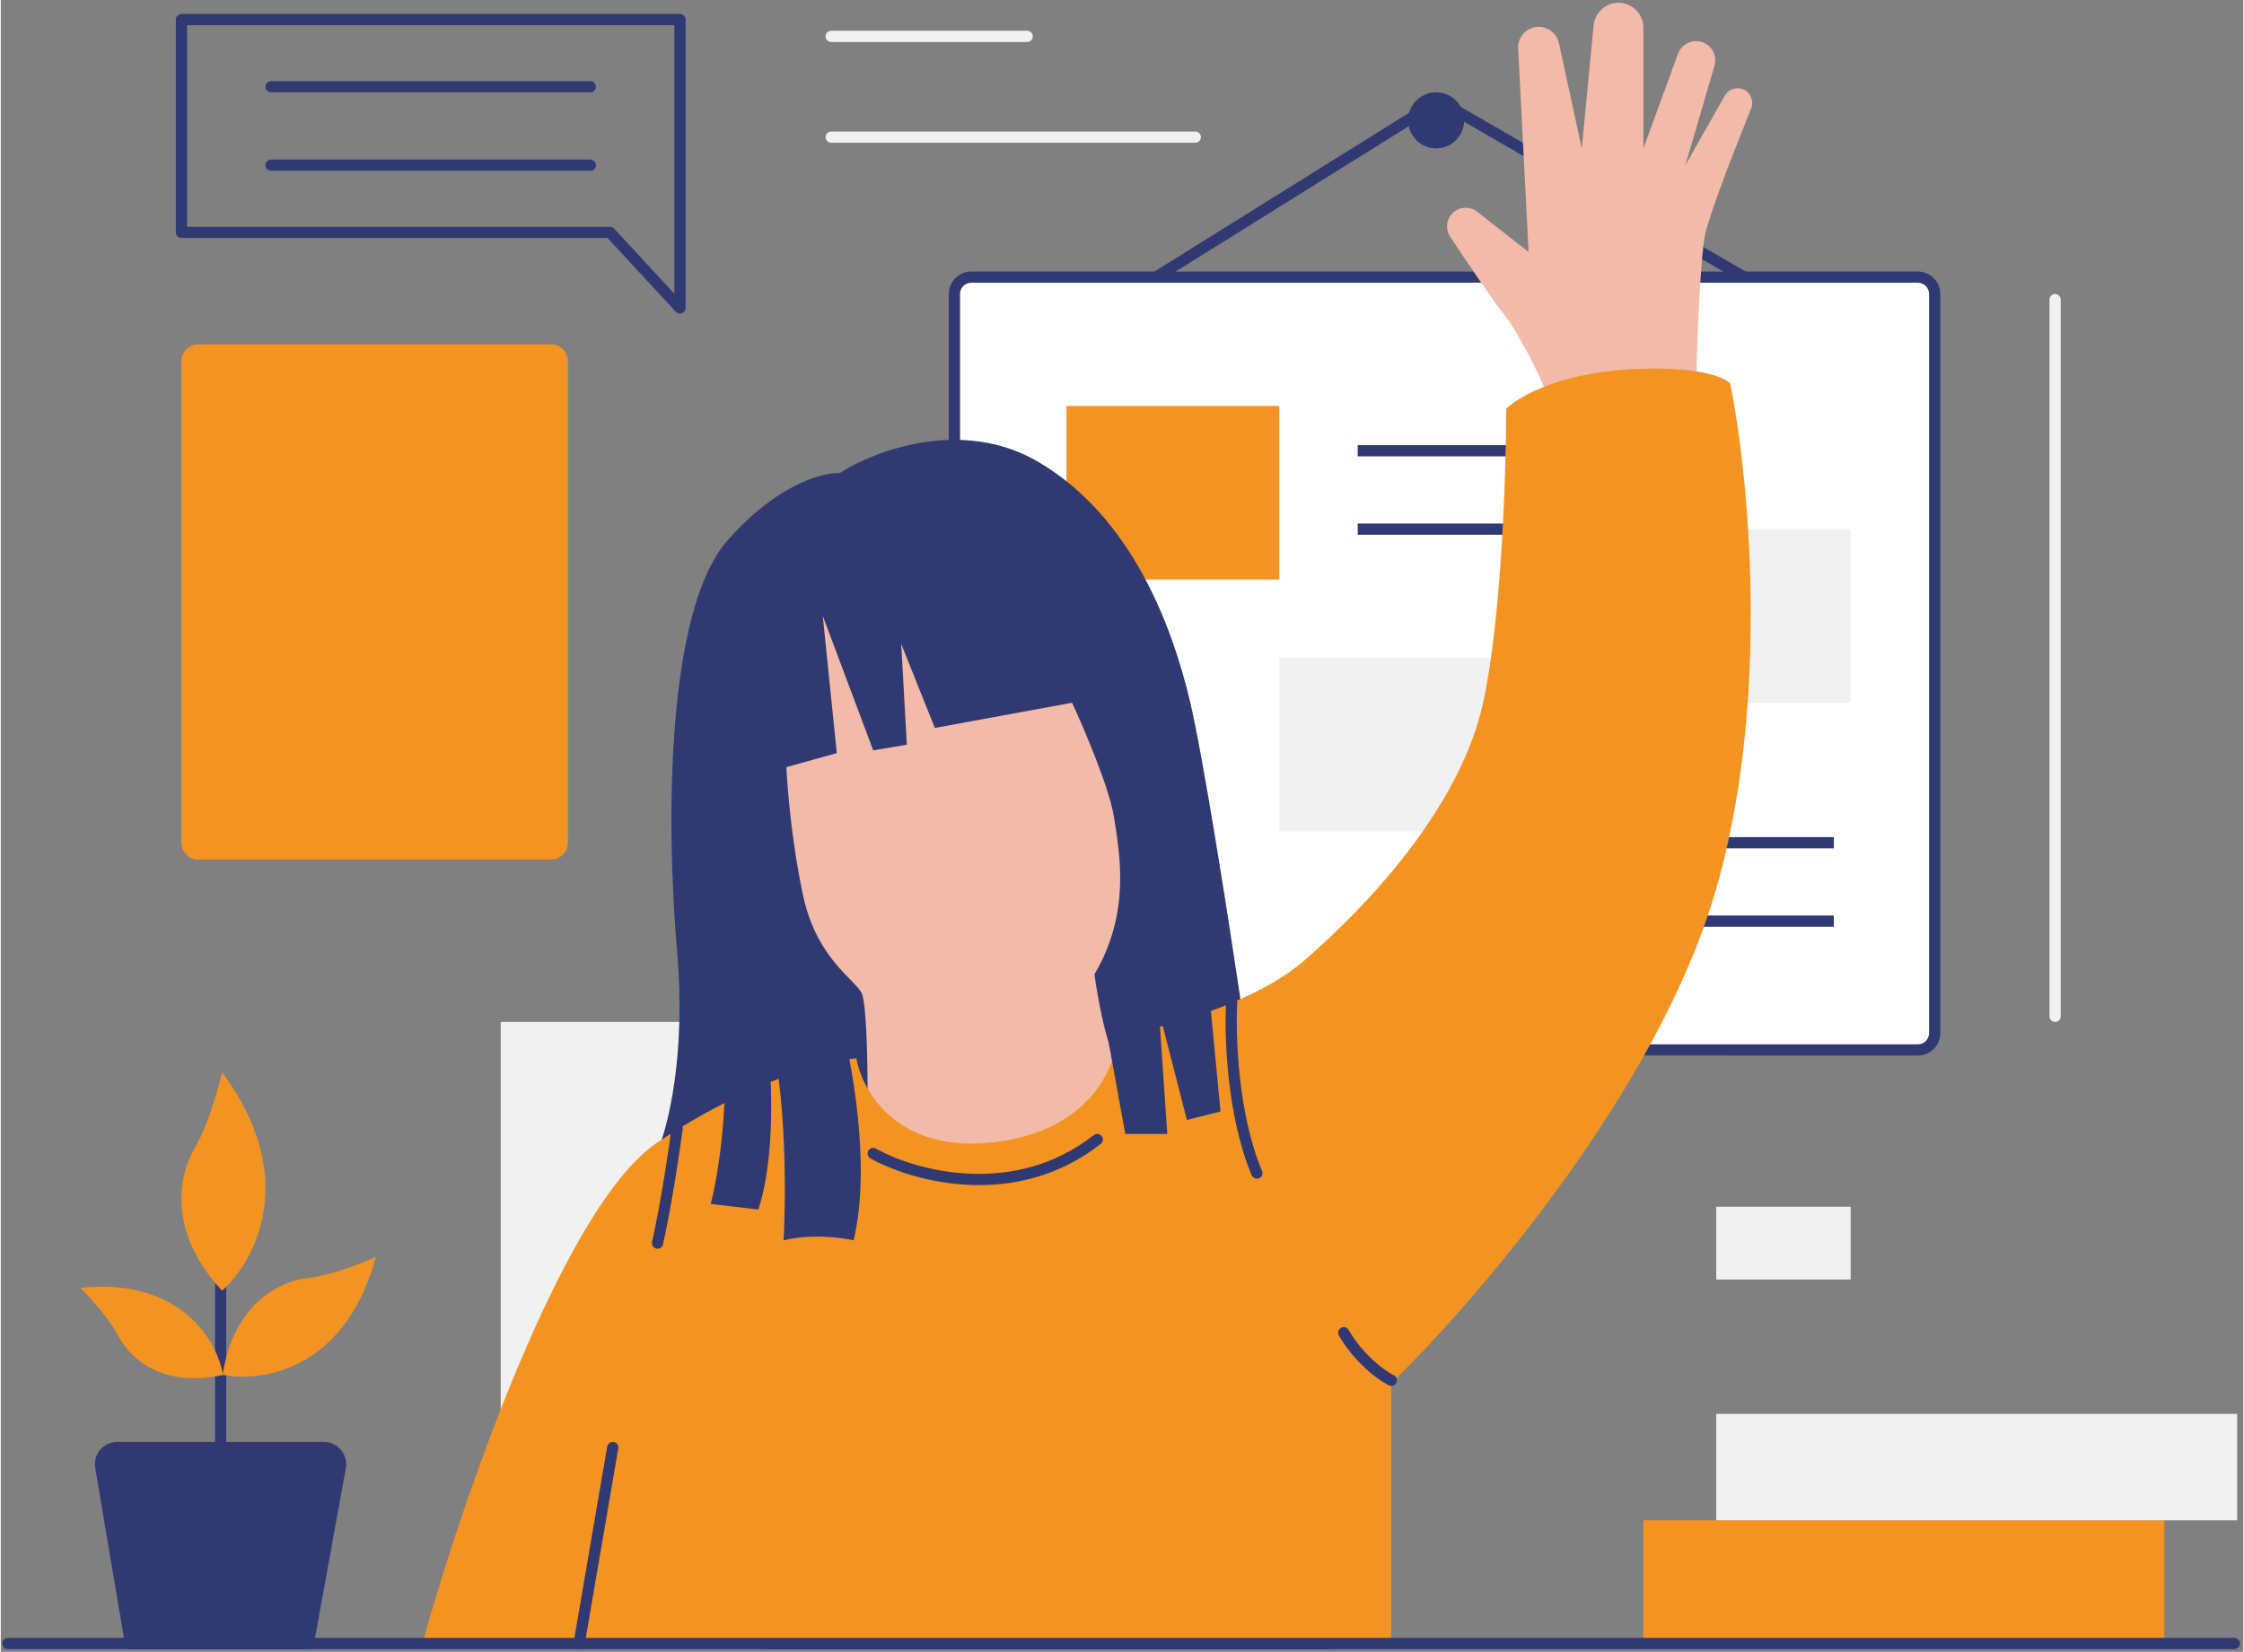 <svg xmlns="http://www.w3.org/2000/svg" xmlns:xlink="http://www.w3.org/1999/xlink" xmlns:xodm="http://www.corel.com/coreldraw/odm/2003" width="1024" height="754" style="shape-rendering:geometricPrecision; text-rendering:geometricPrecision; image-rendering:optimizeQuality; fill-rule:evenodd; clip-rule:evenodd" viewBox="0 0 1024 754.53" zoomAndPan="magnify"><rect x="0" y="0" width="1024" height="754.53" fill="#808080" stroke="none"/><defs><style>.fil8 {fill:none;fill-rule:nonzero}
.fil0 {fill:#303972}
.fil7 {fill:#F1F1F1}
.fil6 {fill:#F39322}
.fil4 {fill:#303972;fill-rule:nonzero}
.fil5 {fill:#F1BAA9;fill-rule:nonzero}
.fil1 {fill:#F1F1F1;fill-rule:nonzero}
.fil3 {fill:#F39322;fill-rule:nonzero}
.fil2 {fill:white;fill-rule:nonzero}</style><clipPath id="id0" style="clip-rule:nonzero"><path d="M-.19 746.99h1023.53v6.34h-1023.53v-6.34zm0 0z"/></clipPath></defs><g id="Layer_x0020_1"><g id="_2174076982704"><path class="fil0" d="M655.38 43.85c.8-.49 1.82-.51 2.63-.04l139.41 80.57c1.22.71 1.64 2.27.93 3.49-.7 1.23-2.27 1.65-3.49.95L656.79 49.01l-127.88 79.76c-1.2.75-2.77.38-3.52-.82-.75-1.2-.38-2.77.81-3.53l129.18-80.57zm0 0z"/><path class="fil1" d="M228.29 466.8h130.45v222.53H228.29V466.8zm0 0z"/><path class="fil2" d="M435.48 134.27c0-4.23 3.43-7.67 7.67-7.67h432.28c4.24.0 7.68 3.44 7.68 7.67v337.64c0 4.24-3.44 7.68-7.68 7.68H443.15c-4.24.0-7.67-3.44-7.67-7.68V134.27zm0 0z"/><path class="fil0" d="M432.92 134.27c0-5.65 4.58-10.23 10.23-10.23h432.28c5.65.0 10.24 4.58 10.24 10.23v337.64c0 5.65-4.59 10.24-10.24 10.24H443.15c-5.65.0-10.23-4.59-10.23-10.24V134.27zm10.23-5.12c-2.83.0-5.11 2.3-5.11 5.12v337.64c0 2.83 2.28 5.12 5.11 5.12h432.28c2.83.0 5.12-2.29 5.12-5.12V134.27c0-2.82-2.29-5.12-5.12-5.12H443.15zm0 0z"/><path class="fil0" d="M716.84 208.45h-97.2v-5.12h97.2v5.12zm0 35.81h-97.2v-5.11h97.2v5.11zm0 0z"/><path class="fil0" d="M837.06 387.5h-97.19v-5.11h97.19v5.11zm0 35.81h-97.19v-5.12h97.19v5.12zm0 0z"/><path class="fil3" d="M486.63 185.43h97.21v79.29h-97.21v-79.29zm0 0z"/><path class="fil4" d="M308.86 434.82c4.09 47.07-4.26 80.14-8.95 90.81l29.41 61.38 120.22 31.98 125.34-38.37-8.95-125.33c-5.12-34.54-16.88-110-23.02-135.57-7.68-31.98-25.59-83.13-69.07-108.71-34.78-20.47-75.02-5.12-90.8 5.11-7.68-.43-28.64 5.12-51.16 30.7-28.14 31.97-28.14 129.17-23.02 188zm0 0z"/><path class="fil5" d="M393.27 454.01c2.05 5.11 2.56 31.12 2.56 43.48l-10.23 39.65c17.9 7.24 54.48 21.49 57.55 20.46 3.07-1.02 54.15-20.89 79.29-30.69-2.98-11.95-9.97-37.6-14.06-44.76-4.09-7.17-7.68-27.71-8.95-37.1 16.62-28.14 11.51-54.99 8.95-71.62-2.05-13.3-13.64-40.5-19.19-52.43l-62.66 11.51-15.35-38.37 2.56 46.04-15.35 2.55-23.03-61.38 6.4 62.66-23.02 6.4c.42 9.8 2.56 35.3 7.67 58.84 6.4 29.41 24.3 38.36 26.86 44.76zm0 0z"/><path class="fil1" d="M583.84 300.53h97.19v79.3h-97.19v-79.3zm0 0z"/><path class="fil1" d="M747.53 241.7h97.21V321h-97.21v-79.3zm0 0z"/><path class="fil5" d="M686.15 143.22c7.16 9.21 14.92 25.16 17.9 31.98l5.12 14.06 46.04 10.23 19.18-20.45v-11.51c.43-15.78 1.79-49.89 3.84-60.11 1.87-9.34 13.82-39.96 21.07-57.88 1.15-2.83.25-6.07-2.19-7.9-3.23-2.43-7.85-1.46-9.84 2.05l-17.99 31.75 13.28-45.4c1.2-4.07-.7-8.42-4.49-10.32-4.68-2.33-10.37-.08-12.17 4.84l-15.81 43.21V12.66c0-6.3-5.1-11.4-11.39-11.4-5.87.0-10.77 4.46-11.33 10.3l-5.41 56.21-10.45-48.11c-1.23-5.63-7.2-8.86-12.59-6.78-3.8 1.46-6.24 5.2-6.02 9.27l4.76 92.93-23.47-18.36c-3.39-2.65-8.24-2.37-11.28.69-2.86 2.84-3.33 7.3-1.1 10.67 7.24 10.96 18.36 27.47 24.34 35.14zm0 0z"/><path class="fil4" d="M45.63 670.15c-.79-4.68 2.83-8.96 7.57-8.96h94.28c4.79.0 8.4 4.33 7.55 9.05l-14.6 80.48H59.27l-13.64-80.57zm0 0z"/><path class="fil0" d="M43.12 670.57c-1.06-6.24 3.75-11.94 10.08-11.94h94.28c6.38.0 11.21 5.78 10.07 12.06l-14.6 80.48c-.21 1.22-1.28 2.11-2.52 2.11H59.27c-1.24.0-2.31-.9-2.52-2.13l-13.63-80.58zm10.08-6.82c-3.16.0-5.57 2.85-5.04 5.97l13.28 78.44h76.87l14.21-78.38c.56-3.14-1.85-6.03-5.04-6.03H53.2zm0 0z"/><path class="fil0" d="M100.4 584.46c1.41.0 2.55 1.14 2.55 2.55v89.53c0 1.41-1.14 2.56-2.55 2.56-1.42.0-2.56-1.15-2.56-2.56v-89.53c0-1.41 1.14-2.55 2.56-2.55zm0 0z"/><path class="fil3" d="M101.04 489.82c35.9 48.09 14.95 86.54.0 99.75-24.92-26.85-19.94-52.43-12.46-65.22 5.98-10.24 10.8-27.28 12.46-34.53zm0 0z"/><path class="fil3" d="M171.27 574.15c-13.84 51.78-52.41 57.47-69.96 53.84 5.03-32.44 25.73-42.65 38.84-44.18 10.49-1.21 25.11-6.95 31.12-9.66zm0 0z"/><path class="fil3" d="M36.37 588.3c46.07-4.86 62.6 24.5 65.11 39.78-27.73 5.99-42.39-7.55-47.68-17.66-4.23-8.09-13.38-18.12-17.43-22.12zm0 0z"/><path class="fil3" d="M750.09 694.45h237.89v56.27H750.09v-56.27zm0 0z"/><path class="fil1" d="M783.35 645.84h237.88v48.61H783.35v-48.61zm0 0z"/><path class="fil0" d="M345.95 725.14c0-1.41 1.15-2.56 2.56-2.56h258.34c1.41.0 2.56 1.15 2.56 2.56v25.58c0 1.41-1.15 2.56-2.56 2.56H348.51c-1.41.0-2.56-1.15-2.56-2.56v-25.58zm5.12 2.56v20.46h253.22V727.7H351.07zm0 0z"/><path class="fil3" d="M299.91 521.79c-42.97 28.65-89.52 164.55-107.43 228.93h442.51V631.78c35.81-34.53 114.85-125.6 144.52-213.59 29.68-87.98 19.19-198.66 10.23-242.99-2.55-2.99-15.6-8.44-47.32-6.4-31.72 2.05-49.88 12.8-54.99 17.91.0 28.13-2.05 94.13-10.24 133.01-10.23 48.6-52.43 93.36-81.85 118.94-23.53 20.46-66.92 31.55-85.68 34.53-.43 14.07-12.28 43.48-56.28 48.6-43.99 5.12-60.11-23.45-62.67-38.36-12.36.84-47.83 9.71-90.8 38.36zm0 0z"/><path class="fil0" d="M562.24 455.29c1.41.08 2.48 1.29 2.41 2.7-.85 14.77.28 50.8 11.31 76.87.55 1.3-.06 2.81-1.36 3.35-1.3.55-2.8-.06-3.36-1.35-11.47-27.14-12.56-64.1-11.7-79.16.08-1.42 1.29-2.49 2.7-2.41zM309.2 512.86c1.39.18 2.38 1.47 2.2 2.86-1.29 9.84-4.88 34.14-8.99 52.67-.31 1.38-1.68 2.24-3.06 1.94-1.37-.31-2.24-1.68-1.94-3.06 4.07-18.3 7.64-42.43 8.92-52.21.18-1.4 1.47-2.38 2.87-2.2zm193.52 6.07c.86 1.12.67 2.72-.44 3.59-39.02 30.59-86.39 17.09-105.14 6.62-1.23-.69-1.67-2.25-.99-3.48.69-1.24 2.25-1.68 3.48-.99 17.91 10 62.81 22.58 99.49-6.17 1.11-.88 2.72-.68 3.6.43zm109.24 87.62c1.22-.71 2.79-.3 3.5.92 6.88 11.8 16.8 18.81 20.67 20.75 1.27.62 1.78 2.16 1.15 3.42s-2.17 1.78-3.44 1.15c-4.64-2.33-15.36-9.99-22.8-22.74-.71-1.23-.3-2.79.92-3.5zm-332.08 52.13c1.39.23 2.33 1.55 2.09 2.95l-15.35 89.52c-.24 1.39-1.56 2.33-2.96 2.09-1.38-.23-2.32-1.56-2.08-2.95l15.34-89.53c.24-1.39 1.56-2.32 2.96-2.08zm0 0z"/><path class="fil4" d="M389.43 566.55c8.19-33.76-.85-82.28-6.39-102.31l-30.69-30.7-23.03 33.26c4.1 34.78-1.7 69.91-5.11 83.13l21.74 2.56c9.21-28.65 5.54-72.48 2.56-90.81 10.23 28.64 10.23 81.85 8.95 104.87 12.28-3.06 26.43-1.28 31.97.0zm0 0z"/><path class="fil4" d="M556.98 507.72l-7.68-80.57-46.04 34.53 10.24 56.27h19.17l-3.83-56.27 12.79 49.88 15.35-3.84zm0 0z"/><path class="fil3" d="M82.49 164.97c0-4.24 3.44-7.68 7.67-7.68h161.15c4.24.0 7.67 3.44 7.67 7.68v219.97c0 4.25-3.43 7.68-7.67 7.68H90.16c-4.23.0-7.67-3.43-7.67-7.68V164.97zm0 0z"/><path class="fil0" d="M79.93 8.94c0-1.41 1.15-2.56 2.56-2.56h227.65c1.41.0 2.56 1.15 2.56 2.56v131.73c0 1.05-.65 1.99-1.63 2.38-.97.38-2.09.12-2.8-.64l-31.22-33.71H82.49c-1.41.0-2.56-1.15-2.56-2.56v-97.2zm5.12 2.56v92.08h193.12c.71.0 1.39.3 1.87.82l27.54 29.74V11.5H85.05zm0 0z"/><path class="fil6" d="M123.42 217.4c0-1.41 1.14-2.56 2.56-2.56h89.52c1.41.0 2.55 1.15 2.55 2.56s-1.14 2.56-2.55 2.56h-89.52c-1.42.0-2.56-1.15-2.56-2.56zm0 37.1c0-1.42 1.14-2.56 2.56-2.56h89.52c1.41.0 2.55 1.14 2.55 2.56.0 1.41-1.14 2.55-2.55 2.55h-89.52c-1.42.0-2.56-1.14-2.56-2.55zm0 42.2c0-1.41 1.14-2.56 2.56-2.56h89.52c1.41.0 2.55 1.15 2.55 2.56s-1.14 2.55-2.55 2.55h-89.52c-1.42.0-2.56-1.14-2.56-2.55zm0 46.03c0-1.41 1.14-2.55 2.56-2.55h89.52c1.41.0 2.55 1.14 2.55 2.55.0 1.42-1.14 2.56-2.55 2.56h-89.52c-1.42.0-2.56-1.14-2.56-2.56zm0 0z"/><path class="fil0" d="M120.86 39.63c0-1.41 1.15-2.55 2.56-2.55h145.8c1.41.0 2.55 1.14 2.55 2.55.0 1.42-1.14 2.55-2.55 2.55h-145.8c-1.41.0-2.56-1.13-2.56-2.55zm0 35.81c0-1.41 1.15-2.56 2.56-2.56h145.8c1.41.0 2.55 1.15 2.55 2.56S270.63 78 269.22 78h-145.8c-1.41.0-2.56-1.15-2.56-2.56zm0 0z"/><path class="fil7" d="M376.64 16.61c0-1.41 1.15-2.56 2.56-2.56h89.53c1.41.0 2.56 1.15 2.56 2.56s-1.15 2.56-2.56 2.56H379.2c-1.41.0-2.56-1.15-2.56-2.56zm0 46.04c0-1.41 1.15-2.56 2.56-2.56h166.26c1.42.0 2.56 1.15 2.56 2.56s-1.14 2.56-2.56 2.56H379.2c-1.41.0-2.56-1.15-2.56-2.56zm0 0z"/><path class="fil7" d="M938.1 134.27c1.41.0 2.56 1.15 2.56 2.56v327.41c0 1.41-1.15 2.56-2.56 2.56s-2.56-1.15-2.56-2.56V136.83c0-1.41 1.15-2.56 2.56-2.56zm0 0z"/><path class="fil1" d="M783.35 551.21h61.39v33.25h-61.39v-33.25zm0 0z"/><path class="fil4" d="M668.24 54.98c0 7.06-5.73 12.79-12.78 12.79-7.07.0-12.79-5.73-12.79-12.79.0-7.07 5.72-12.8 12.79-12.8 7.05.0 12.78 5.73 12.78 12.8zm0 0z"/><g/><g style="clip-path:url(#id0)"><g><path class="fil0" d="M.64 750.72c0-1.41 1.14-2.56 2.55-2.56h1016.76c1.41.0 2.56 1.15 2.56 2.56s-1.15 2.56-2.56 2.56h-1016.76c-1.41.0-2.55-1.15-2.55-2.56zm0 0z"/></g></g><path class="fil8" d="M-.19 746.99h1023.53v6.34h-1023.53v-6.34zm0 0z"/></g></g></svg>
